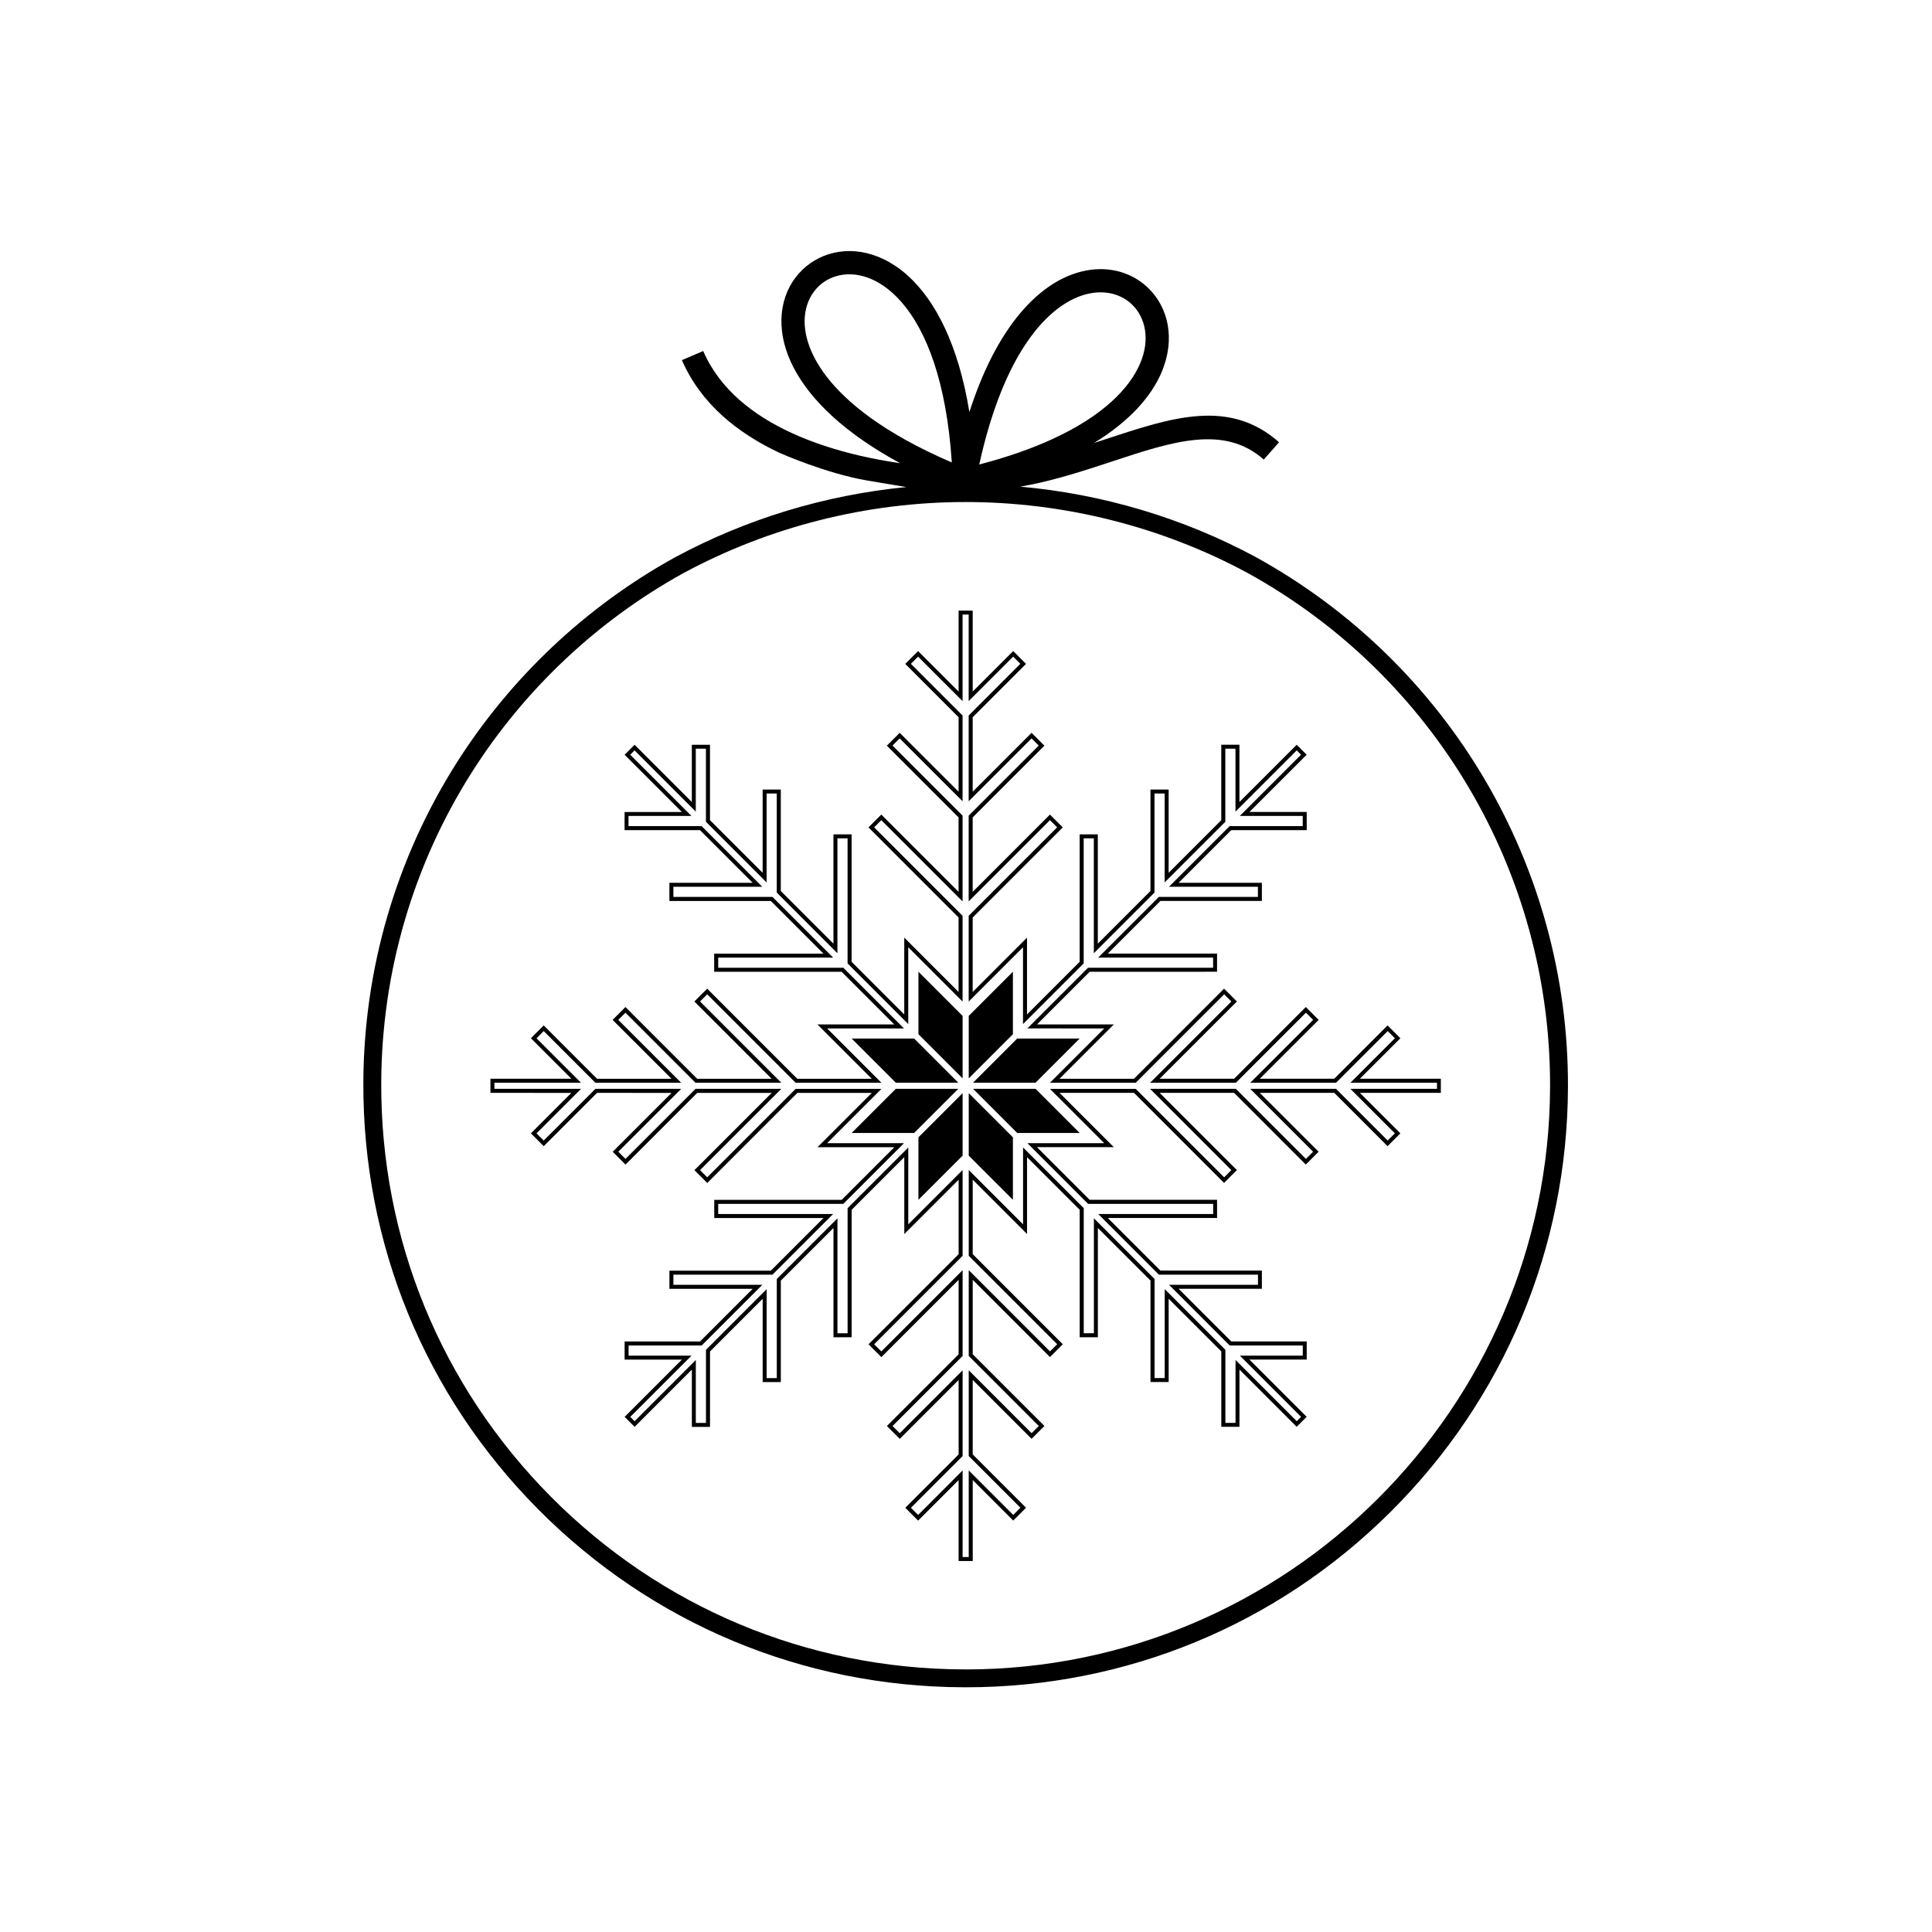 <?xml version="1.0" encoding="UTF-8"?>
<!-- The Best Svg Icon site in the world: iconSvg.co, Visit us! https://iconsvg.co -->
<svg fill="#000000" width="800px" height="800px" version="1.1" viewBox="144 144 512 512" xmlns="http://www.w3.org/2000/svg">
 <g>
  <path d="m398.04 557.69v-21.449l-10.73 10.734-3.402-3.402 14.137-14.133v-19.734l-15.602 15.605-3.406-3.402 19.008-19.008v-19.73l-20.477 20.477-3.402-3.402 23.879-23.879v-19.73l-14.398 14.398-0.004-20.379-13.953 13.953v33.77h-4.812v-28.957l-13.953 13.953v26.883h-4.812v-22.066l-13.953 13.953v19.988h-4.812v-15.176l-15.168 15.168-2.644-2.644 15.168-15.168h-15.176v-4.812h19.988l13.953-13.953h-22.066v-4.812h26.883l13.953-13.953h-28.957v-4.812h33.77l13.953-13.953h-20.363l14.398-14.398h-19.73l-23.879 23.879-3.402-3.402 20.477-20.477h-19.73l-19.008 19.008-3.402-3.402 15.602-15.605-19.742-0.008-14.137 14.137-3.402-3.402 10.73-10.73-21.449-0.004v-3.742h21.449l-10.73-10.73 3.402-3.402 14.133 14.137h19.73l-15.605-15.602 3.402-3.406 19.008 19.008h19.73l-20.477-20.477 3.402-3.402 23.879 23.879h19.73l-14.398-14.398h20.363l-13.953-13.953h-33.77v-4.812h28.957l-13.941-13.957h-26.883v-4.812h22.066l-13.953-13.953h-19.988v-4.812h15.176l-15.168-15.168 2.644-2.644 15.168 15.168v-15.176h4.812v19.988l13.953 13.953v-22.066h4.812v26.883l13.953 13.953v-28.957h4.812v33.77l13.953 13.953v-20.363l14.398 14.398v-19.73l-23.879-23.879 3.402-3.402 20.477 20.477v-19.73l-19.008-19.008 3.406-3.402 15.605 15.605v-19.734l-14.137-14.137 3.402-3.402 10.734 10.73v-21.449h3.742v21.449l10.73-10.73 3.402 3.402-14.137 14.137v19.734l15.605-15.605 3.402 3.402-19.008 19.008v19.73l20.477-20.477 3.402 3.402-23.879 23.879v19.73l14.398-14.398v20.363l13.953-13.953v-33.773h4.812v28.957l13.953-13.953v-26.883h4.812v22.066l13.953-13.953v-19.992h4.812v15.176l15.172-15.168 2.644 2.644-15.168 15.168h15.18v4.812h-19.992l-13.953 13.953h22.066v4.812h-26.883l-13.953 13.953h28.957v4.812l-33.758 0.008-13.953 13.953h20.363l-14.398 14.398h19.73l23.879-23.879 3.402 3.402-20.477 20.477h19.73l19.008-19.008 3.402 3.406-15.605 15.602h19.73l14.137-14.137 3.402 3.402-10.734 10.73h21.449v3.742h-21.449l10.73 10.73-3.402 3.402-14.137-14.137h-19.734l15.605 15.605-3.402 3.402-19.008-19.008h-19.73l20.477 20.477-3.402 3.402-23.879-23.879h-19.73l14.398 14.398h-20.363l13.953 13.953h33.77v4.812h-28.957l13.953 13.953h26.883v4.812h-22.066l13.953 13.953h19.992v4.812h-15.18l15.168 15.168-2.644 2.644-15.168-15.168v15.176h-4.812v-19.988l-13.953-13.953v22.066h-4.812v-26.883l-13.949-13.938v28.957h-4.812v-33.77l-13.957-13.953v20.363l-14.398-14.398v19.73l23.879 23.883-3.402 3.402-20.477-20.477v19.73l19.008 19.008-3.402 3.402-15.605-15.605v19.734l14.137 14.137-3.402 3.402-10.73-10.734v21.449l-3.746 0.004zm1.062-24.016v22.953h1.621v-22.953l11.793 11.793 1.902-1.902-13.695-13.695v-22.734l16.664 16.668 1.902-1.902-18.566-18.57v-22.734l21.539 21.539 1.902-1.902-23.438-23.441v-22.734l14.398 14.398v-20.363l16.078 16.078v33.148h2.691v-30.457l16.074 16.078v26.258h2.691v-23.57l16.078 16.078v19.371h2.691v-16.676l16.23 16.23 1.145-1.145-16.23-16.23h16.68v-2.691h-19.371l-16.074-16.074h23.57v-2.691h-26.258l-16.078-16.074h30.461v-2.691h-33.152l-16.074-16.078h20.363l-14.398-14.398h22.734l23.441 23.438 1.902-1.902-21.539-21.539h22.734l18.57 18.566 1.902-1.902-16.664-16.664h22.734l13.695 13.695 1.902-1.902-11.793-11.793h22.953v-1.617h-22.949l11.793-11.793-1.902-1.902-13.695 13.695h-22.734l16.664-16.664-1.902-1.902-18.57 18.57h-22.734l21.539-21.539-1.902-1.902-23.441 23.441h-22.734l14.398-14.398-20.383-0.004 16.074-16.078h33.152v-2.691h-30.461l16.078-16.078h26.258v-2.691h-23.57l16.074-16.074h19.371v-2.691h-16.68l16.23-16.23-1.145-1.145-16.23 16.23v-16.68h-2.691v19.371l-16.078 16.074v-23.57h-2.691v26.258l-16.074 16.074v-30.457h-2.691v33.152l-16.078 16.078v-20.363l-14.398 14.398v-22.734l23.438-23.441-1.902-1.902-21.539 21.539v-22.734l18.566-18.57-1.902-1.902-16.664 16.664v-22.734l13.695-13.695-1.902-1.902-11.793 11.793v-22.953h-1.617v22.953l-11.793-11.793-1.902 1.902 13.695 13.695v22.734l-16.664-16.664-1.902 1.902 18.57 18.57v22.734l-21.539-21.539-1.902 1.902 23.441 23.441v22.734l-14.398-14.398v20.363l-16.078-16.074v-33.152h-2.691v30.457l-16.074-16.074v-26.258h-2.691v23.57l-16.078-16.078v-19.367h-2.691v16.676l-16.23-16.23-1.145 1.145 16.23 16.23h-16.68v2.691h19.367l16.078 16.074-23.555 0.004v2.691h26.258l16.078 16.078h-30.457v2.691h33.148l16.078 16.078h-20.363l14.398 14.398h-22.734l-23.441-23.441-1.902 1.902 21.539 21.539h-22.734l-18.57-18.57-1.902 1.902 16.664 16.664h-22.734l-13.695-13.695-1.902 1.902 11.793 11.793h-22.949v1.617h22.953l-11.793 11.793 1.902 1.902 13.699-13.695h22.734l-16.668 16.664 1.902 1.902 18.566-18.566h22.734l-21.539 21.539 1.902 1.902 23.441-23.438h22.734l-14.398 14.398h20.363l-16.078 16.078h-33.152v2.691h30.457l-16.074 16.074h-26.258v2.691h23.57l-16.078 16.078h-19.367v2.691h16.676l-16.23 16.23 1.145 1.145 16.23-16.23v16.68h2.691v-19.371l16.074-16.078v23.57h2.691v-26.258l16.074-16.078v30.457h2.691v-33.148l16.078-16.078v20.363l14.398-14.398v22.734l-23.438 23.441 1.902 1.902 21.539-21.539v22.734l-18.566 18.57 1.902 1.902 16.664-16.664v22.734l-13.695 13.695 1.902 1.902zm13.328-71.715-11.707-11.707v-16.559l11.707 11.707zm-25.035 0v-16.559l11.707-11.707v16.559zm42.734-17.707h-16.555l-11.707-11.707h16.559zm-43.879 0h-16.559l11.711-11.707h16.559zm32.172-13.324h-16.559l11.707-11.707h16.559zm-20.465 0h-16.555l-11.711-11.707h16.559zm2.766-1.145v-16.559l11.707-11.707v16.559zm-1.621 0-11.707-11.707v-16.559l11.707 11.707z"/>
  <path d="m476.78 291.62c-19.238-10.355-40.566-16.703-62.398-18.656 1.848-0.324 3.684-0.684 5.481-1.105 6.668-1.547 12.996-3.633 19.016-5.621 15.918-5.25 29.512-9.738 40.039-0.453l4.047-4.586c-13.18-11.633-28.305-6.637-46.004-0.797l-3.047 1c9.59-5.871 15.215-12.441 17.879-18.66 3.836-8.969 1.758-17.336-3.5-22.418-3.312-3.203-7.863-5.09-12.969-5-3.019 0.055-6.231 0.801-9.496 2.375-8.949 4.312-18.395 15.113-24.93 35.508-2.949-18.102-9.129-29.539-16.066-35.934-1.121-1.035-2.266-1.941-3.418-2.715-8.09-5.465-16.688-5-22.672-0.797-6.004 4.219-9.324 12.137-6.824 21.555 2.094 7.875 8.406 16.91 20.984 25.566 2.879 1.98 6.09 3.945 9.648 5.867-3.34-0.484-6.965-1.133-10.707-2-5.914-1.371-12.125-3.293-17.988-5.984-10.07-4.613-19.066-11.488-23.5-21.746l-5.641 2.418c5.019 11.605 14.82 19.359 25.801 24.539 0 0 12.266 5.488 23.395 7.379 5.41 0.918 8.516 1.434 10.293 1.719-21.504 2.09-42.484 8.441-61.449 18.691-23.469 12.98-43.461 31.832-57.816 54.508-16.012 25.297-24.535 54.57-24.648 84.648-0.16 42.637 16.293 82.785 46.328 113.05 30.035 30.262 70.059 47.016 112.69 47.172l0.621 0.004h0.008c42.5 0 82.5-16.527 112.62-46.523 30.129-30.012 46.809-69.961 46.969-112.49 0.227-58.43-31.473-112.27-82.742-140.51zm-48.297-68.402c1.754-0.848 3.473-1.367 5.117-1.598 4.188-0.598 7.883 0.656 10.418 3.102 3.535 3.422 4.856 9.223 2.121 15.613-2.863 6.691-9.953 13.906-23.117 19.969-5.43 2.5-11.887 4.809-19.508 6.793 5.809-26.492 15.75-39.441 24.969-43.879zm-53.875 31.434c-10-7.246-15.07-14.539-16.75-20.883-1.773-6.68 0.395-12.164 4.402-14.977 4.027-2.832 9.977-3.035 15.73 0.855 1.695 1.141 3.363 2.617 4.969 4.469 6.469 7.441 11.863 20.863 13.285 42.438-8.934-3.836-16.055-7.863-21.637-11.902zm25.328 331.76-0.602-0.004c-41.371-0.156-80.203-16.41-109.35-45.773s-45.105-68.316-44.953-109.69c0.113-29.188 8.379-57.59 23.914-82.133 13.93-22.008 33.332-40.301 56.086-52.887 22.852-12.352 48.742-18.883 74.879-18.883 26.031 0 51.836 6.484 74.602 18.734 49.73 27.391 80.492 79.629 80.273 136.34-0.316 85.082-69.781 154.3-154.85 154.3z"/>
 </g>
</svg>